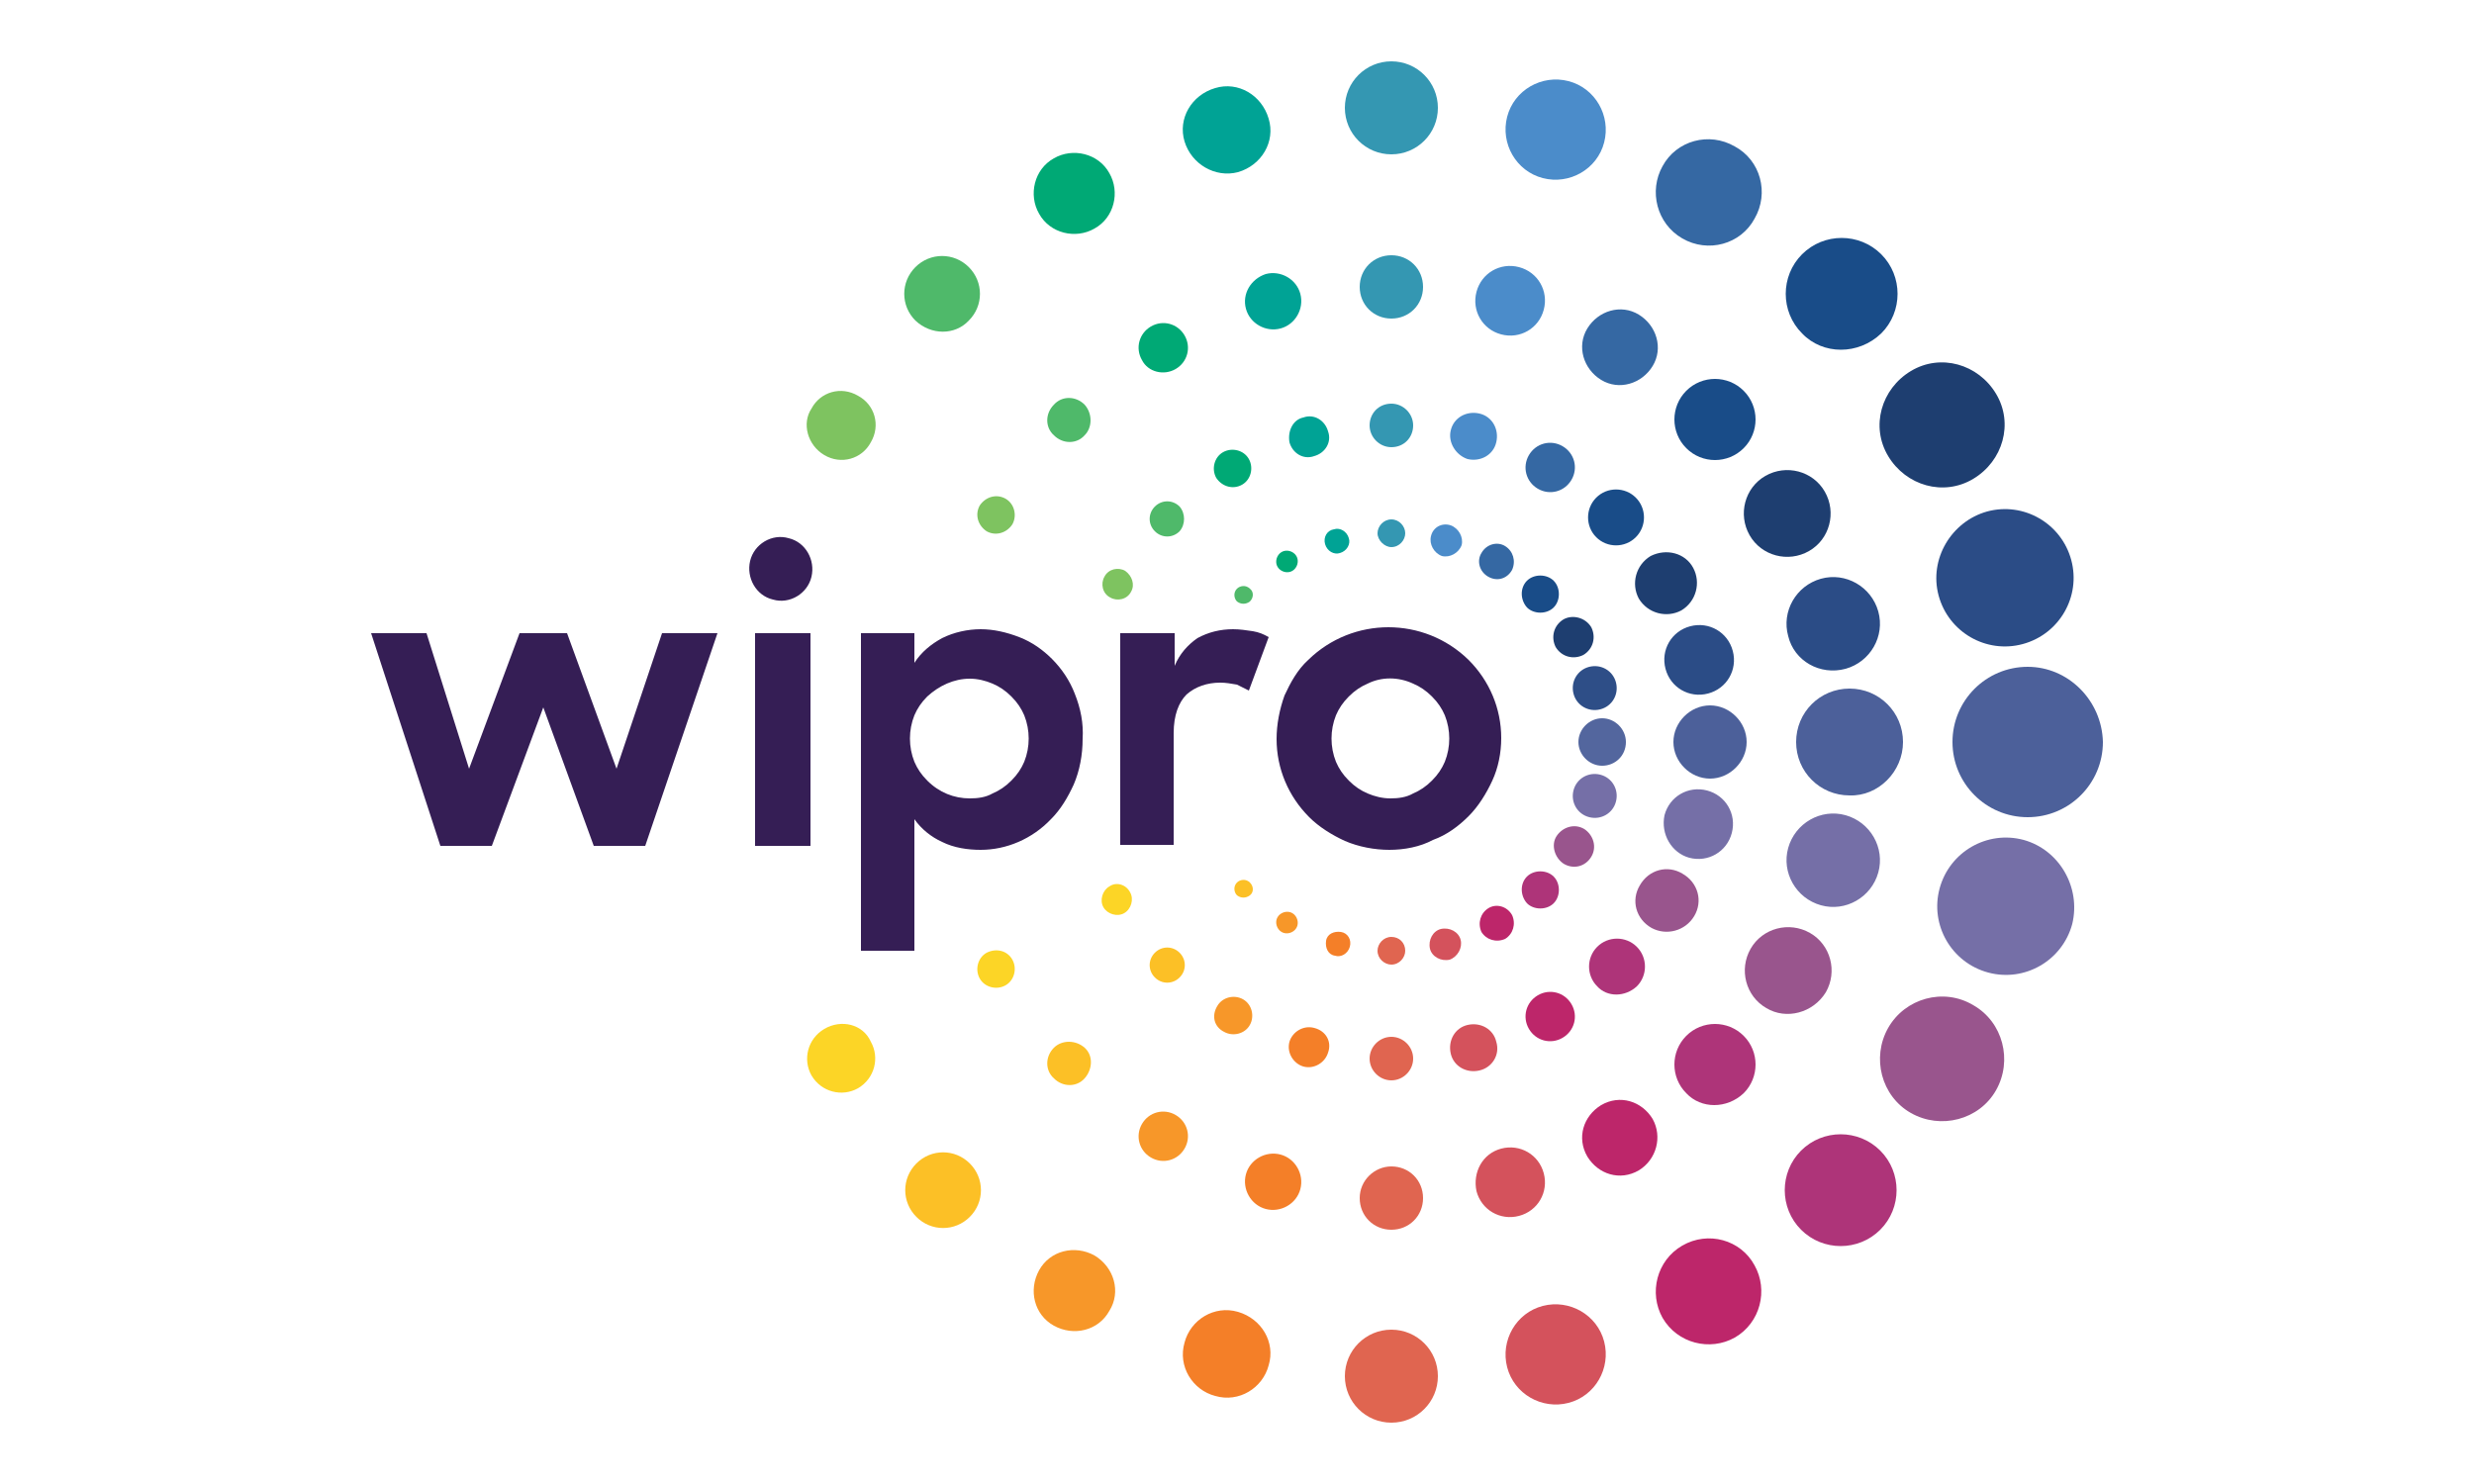 <?xml version="1.0" encoding="utf-8"?>
<!-- Generator: Adobe Illustrator 25.4.8, SVG Export Plug-In . SVG Version: 6.00 Build 0)  -->
<svg version="1.1" id="Layer_1" xmlns="http://www.w3.org/2000/svg" xmlns:xlink="http://www.w3.org/1999/xlink" x="0px" y="0px"
	 viewBox="0 0 250 150" style="enable-background:new 0 0 250 150;" xml:space="preserve">
<style type="text/css">
	.st0{fill:none;}
	.st1{fill:#2B4C86;}
	.st2{fill:#2E4E87;}
	.st3{fill:#1E3E70;}
	.st4{fill:#194C88;}
	.st5{fill:#3568A3;}
	.st6{fill:#4B8CCA;}
	.st7{fill:#3497B2;}
	.st8{fill:#00A395;}
	.st9{fill:#00A975;}
	.st10{fill:#4FB96A;}
	.st11{fill:#7EC360;}
	.st12{fill:#4C609A;}
	.st13{fill:#53669E;}
	.st14{fill:#756FA7;}
	.st15{fill:#99558D;}
	.st16{fill:#AE3479;}
	.st17{fill:#BD266A;}
	.st18{fill:#D4525C;}
	.st19{fill:#E06550;}
	.st20{fill:#F47F28;}
	.st21{fill:#F79729;}
	.st22{fill:#FCC026;}
	.st23{fill:#FCD526;}
	.st24{fill:#351E55;}
	.st25{fill:#A100FF;}
	.st26{fill:#FF9900;}
	.st27{fill:#221F1F;}
	.st28{fill:url(#SVGID_1_);}
	.st29{fill:#EC008C;}
	.st30{fill:#302E45;}
	.st31{fill:#00A8E0;}
	.st32{fill-rule:evenodd;clip-rule:evenodd;}
	.st33{fill-rule:evenodd;clip-rule:evenodd;fill:#1879BF;}
	.st34{fill:#003662;}
	.st35{fill:#2C6CBE;}
	.st36{fill:url(#path3739_00000022528620430888220980000002969782399914525871_);}
	.st37{fill:url(#path3763_00000128450260387361905160000003859865206935342266_);}
	.st38{fill:url(#path3783_00000109707794004667728590000017872232418163245702_);}
	.st39{fill:url(#path3805_00000097477589591940444630000014255154670970617731_);}
	.st40{fill:url(#path3827_00000001650121035115304260000011098275431051838899_);}
	.st41{fill-rule:evenodd;clip-rule:evenodd;fill:#367CA8;}
	.st42{fill:#231F20;}
	.st43{fill:#99D538;}
	.st44{fill:#239DE0;}
	.st45{fill:#1563A9;}
	.st46{fill:#737373;}
	.st47{fill:#F25022;}
	.st48{fill:#7FBA00;}
	.st49{fill:#00A4EF;}
	.st50{fill:#FFB900;}
	.st51{fill:#253B80;}
	.st52{fill:#179BD7;}
	.st53{fill:#222D65;}
	.st54{fill:#B2B4B7;}
	.st55{fill:#04A7E9;}
	.st56{fill:#F1A61E;}
	.st57{fill:#E77928;}
	.st58{fill:#EFB427;}
	.st59{fill:#C36E2D;}
	.st60{fill:#F9A32C;}
	.st61{fill:#F8A228;}
	.st62{fill:#F3A523;}
	.st63{fill:#EC7A30;}
	.st64{fill:#AB3063;}
	.st65{fill:#D33E34;}
	.st66{fill:#FBA318;}
	.st67{fill:#E47C25;}
	.st68{fill:#EAB820;}
	.st69{fill:#C16A33;}
	.st70{fill:#E5A538;}
	.st71{fill:#F9A720;}
	.st72{fill:#F8A31D;}
	.st73{fill:#EC7822;}
	.st74{fill:#F1B425;}
	.st75{fill:#CB6C31;}
	.st76{fill:#B5B5B8;}
	.st77{fill-rule:evenodd;clip-rule:evenodd;fill:#293E40;}
	.st78{fill-rule:evenodd;clip-rule:evenodd;fill:#81B5A1;}
	.st79{fill:#6A6667;}
</style>
<rect class="st0" width="250" height="150"/>
<g>
	<path id="path999_00000088819627009520023800000006217220228731937414_" class="st1" d="M195.9,60.2c1,3.7,4.8,5.9,8.5,4.9
		c3.7-1,5.9-4.8,4.9-8.5c-1-3.7-4.8-5.9-8.5-4.9C197.2,52.7,194.9,56.5,195.9,60.2z"/>
	<path id="path1001_00000144302545802438301220000005113364852078797717_" class="st1" d="M186.5,67.6c2.5-0.7,4-3.3,3.3-5.8
		c-0.7-2.5-3.3-4-5.8-3.3c-2.5,0.7-4,3.3-3.3,5.8C181.3,66.8,183.9,68.3,186.5,67.6z"/>
	<path id="path1003_00000078750770463920548850000014583136308604775814_" class="st1" d="M172.6,70.1c1.9-0.5,3-2.4,2.5-4.3
		c-0.5-1.9-2.4-3-4.3-2.5c-1.9,0.5-3,2.4-2.5,4.3C168.8,69.5,170.7,70.6,172.6,70.1z"/>
	<path id="path1005_00000083777732361668447060000004715237258493591480_" class="st2" d="M161.7,71.7c1.2-0.3,1.9-1.5,1.6-2.7
		c-0.3-1.2-1.5-1.9-2.7-1.6c-1.2,0.3-1.9,1.5-1.6,2.7C159.3,71.3,160.5,72,161.7,71.7z"/>
	<path id="path1007_00000013901098917108270730000011993982011639018120_" class="st3" d="M190.8,46.1c1.8,3,5.6,4.1,8.6,2.3
		c3-1.8,4.1-5.6,2.3-8.6c-1.8-3-5.6-4.1-8.6-2.3S189,43.1,190.8,46.1z"/>
	<path id="path1009_00000032612518226849786460000010467893380203164813_" class="st3" d="M176.8,54.1c1.2,2.1,3.9,2.8,6,1.6
		c2.1-1.2,2.8-3.9,1.6-6s-3.9-2.8-6-1.6C176.3,49.3,175.6,52,176.8,54.1z"/>
	<path id="path1011_00000015334761974946087310000006189014913592585917_" class="st3" d="M166.8,56.2c-1.5,0.9-2,2.8-1.2,4.3
		c0.9,1.5,2.8,2,4.3,1.2c1.5-0.9,2-2.8,1.2-4.3C170.3,55.9,168.4,55.4,166.8,56.2z"/>
	<path id="path1013_00000155838031218967021630000015717785965711769277_" class="st3" d="M158,62.6c-1,0.6-1.3,1.8-0.8,2.8
		c0.6,1,1.8,1.3,2.8,0.8c1-0.6,1.3-1.8,0.8-2.8C160.2,62.4,158.9,62.1,158,62.6z"/>
	<path id="path1015_00000040560221093315904140000007099069374698811563_" class="st4" d="M190.1,33.7c2.2-2.2,2.2-5.8,0-8
		s-5.8-2.2-8,0c-2.2,2.2-2.2,5.8,0,8C184.2,35.9,187.8,35.9,190.1,33.7z"/>
	<path id="path1017_00000028300374424933897500000008760219037869838224_" class="st4" d="M176.2,39.5c-1.6-1.6-4.2-1.6-5.8,0
		c-1.6,1.6-1.6,4.2,0,5.8c1.6,1.6,4.2,1.6,5.8,0C177.8,43.7,177.8,41.1,176.2,39.5z"/>
	<path id="path1019_00000173146686115801843010000003016098900932142524_" class="st4" d="M161.3,50.3c-1.1,1.1-1.1,2.9,0,4
		s2.9,1.1,4,0c1.1-1.1,1.1-2.9,0-4C164.2,49.2,162.4,49.2,161.3,50.3z"/>
	<path id="path1021_00000076591699295722994180000015285823898304986550_" class="st4" d="M154.3,61.4c0.7,0.7,2,0.7,2.7,0
		c0.7-0.7,0.7-2,0-2.7c-0.7-0.7-2-0.7-2.7,0C153.6,59.4,153.6,60.6,154.3,61.4L154.3,61.4z"/>
	<path id="path1023_00000036955475067637974240000000485489532610958720_" class="st5" d="M170,24.1c2.6,1.5,5.9,0.6,7.3-2
		c1.5-2.6,0.6-5.9-2-7.3c-2.6-1.5-5.9-0.6-7.3,2C166.6,19.3,167.4,22.6,170,24.1C170,24.1,170,24.1,170,24.1z"/>
	<path id="path1025_00000170981226502579011790000015423176465174231189_" class="st5" d="M160.4,33.2c-1.1,1.8-0.4,4.1,1.4,5.2
		s4.1,0.4,5.2-1.4c1.1-1.8,0.4-4.1-1.4-5.2C163.8,30.7,161.5,31.4,160.4,33.2z"/>
	<path id="path1027_00000021097611267891211510000016557468828316198580_" class="st5" d="M157.9,45.1c-1.2-0.7-2.7-0.3-3.4,0.9
		c-0.7,1.2-0.3,2.7,0.9,3.4c1.2,0.7,2.7,0.3,3.4-0.9C159.5,47.3,159.1,45.8,157.9,45.1z"/>
	<path id="path1029_00000168822446003063669870000014389521147759604923_" class="st5" d="M152.1,55.2c-0.8-0.5-1.9-0.2-2.4,0.7
		c-0.5,0.8-0.2,1.9,0.7,2.4s1.9,0.2,2.4-0.7C153.2,56.7,152.9,55.7,152.1,55.2z"/>
	<path id="path1031_00000155846508404217450770000005441865673414193331_" class="st6" d="M155.9,18c2.7,0.7,5.5-0.9,6.2-3.6
		c0.7-2.7-0.9-5.5-3.6-6.2c-2.7-0.7-5.5,0.9-6.2,3.6C151.6,14.5,153.2,17.3,155.9,18L155.9,18z"/>
	<path id="path1033_00000160151971616293155550000005012153514151863466_" class="st6" d="M151.7,33.8c1.9,0.5,3.8-0.6,4.3-2.5
		c0.5-1.9-0.6-3.8-2.5-4.3c-1.9-0.5-3.8,0.6-4.3,2.5C148.7,31.4,149.8,33.3,151.7,33.8z"/>
	<path id="path1035_00000107580136898012702190000003196355095034484371_" class="st6" d="M148.3,46.4c1.3,0.3,2.6-0.4,2.9-1.7
		c0.3-1.3-0.4-2.6-1.7-2.9c-1.3-0.3-2.6,0.4-2.9,1.7C146.3,44.7,147.1,46,148.3,46.4z"/>
	<path id="path1037_00000181795386326794638430000004646174225560537230_" class="st6" d="M144.6,54.2c-0.2,0.8,0.3,1.7,1.1,2
		c0.8,0.2,1.7-0.3,2-1.1c0.2-0.8-0.3-1.7-1.1-2C145.7,52.8,144.8,53.3,144.6,54.2z"/>
	<path id="path1039_00000136407206628223147010000001057975751144417929_" class="st7" d="M140.6,15.6c2.6,0,4.7-2.1,4.7-4.7
		s-2.1-4.7-4.7-4.7c-2.6,0-4.7,2.1-4.7,4.7C135.9,13.5,138,15.6,140.6,15.6z"/>
	<path id="path1041_00000093141717699608268840000005764334991665148047_" class="st7" d="M140.6,25.8c-1.8,0-3.2,1.4-3.2,3.2
		c0,1.8,1.4,3.2,3.2,3.2c1.8,0,3.2-1.4,3.2-3.2C143.8,27.2,142.4,25.8,140.6,25.8z"/>
	<path id="path1043_00000069367720366529319720000016378824691208707509_" class="st7" d="M142.8,43c0-1.2-1-2.2-2.2-2.2
		c-1.3,0-2.2,1-2.2,2.2s1,2.2,2.2,2.2C141.9,45.2,142.8,44.2,142.8,43z"/>
	<path id="path1045_00000028312397365116460760000014929763793121816964_" class="st7" d="M140.6,52.5c-0.8,0-1.4,0.7-1.4,1.4
		s0.7,1.4,1.4,1.4c0.8,0,1.4-0.7,1.4-1.4S141.4,52.5,140.6,52.5z"/>
	<path id="path1047_00000158025215939288827660000014064340179851985063_" class="st8" d="M125.1,17.4c2.4-0.7,3.8-3.1,3.1-5.4
		c-0.7-2.4-3.1-3.8-5.4-3.1c-2.4,0.7-3.8,3.1-3.1,5.4C120.4,16.6,122.8,18,125.1,17.4z"/>
	<path id="path1049_00000062876428596358422380000010940346643423145132_" class="st8" d="M125.9,31.2c0.4,1.5,2,2.4,3.5,2
		c1.5-0.4,2.4-2,2-3.5c-0.4-1.5-2-2.4-3.5-2C126.4,28.2,125.5,29.7,125.9,31.2z"/>
	<path id="path1051_00000017493325899037712970000003627594560500835496_" class="st8" d="M130.3,44.7c0.3,1.1,1.4,1.8,2.5,1.4
		c1.1-0.3,1.8-1.4,1.4-2.5c-0.3-1.1-1.4-1.8-2.5-1.4C130.7,42.4,130.1,43.5,130.3,44.7L130.3,44.7z"/>
	<path id="path1053_00000101792888180812457420000006273821331772934550_" class="st8" d="M133.9,55c0.2,0.7,0.9,1.1,1.5,0.9
		c0.7-0.2,1.1-0.9,0.9-1.5c-0.2-0.7-0.9-1.1-1.5-0.9C134.1,53.6,133.7,54.3,133.9,55z"/>
	<path id="path1055_00000074410793377700318510000016503035231069676219_" class="st9" d="M110.6,23.1c2-1.1,2.6-3.7,1.5-5.6
		c-1.1-2-3.7-2.6-5.6-1.5c-2,1.1-2.6,3.7-1.5,5.6C106.1,23.6,108.7,24.2,110.6,23.1z"/>
	<path id="path1057_00000176013069333986269910000002345780612860351409_" class="st9" d="M118.8,37.3c1.2-0.7,1.6-2.2,0.9-3.4
		c-0.7-1.2-2.2-1.6-3.4-0.9c-1.2,0.7-1.6,2.2-0.9,3.4C116,37.6,117.6,38,118.8,37.3z"/>
	<path id="path1059_00000073701481563560660060000001045802849423946395_" class="st9" d="M125.5,49c0.9-0.5,1.2-1.7,0.7-2.6
		c-0.5-0.9-1.7-1.2-2.6-0.7c-0.9,0.5-1.2,1.7-0.7,2.6C123.5,49.2,124.6,49.5,125.5,49z"/>
	<path id="path1061_00000163770073270678770880000014943156008892822185_" class="st9" d="M131,56.2c-0.3-0.5-1-0.7-1.5-0.4
		c-0.5,0.3-0.7,1-0.4,1.5c0.3,0.5,1,0.7,1.5,0.4C131.1,57.4,131.3,56.7,131,56.2z"/>
	<path id="path1063_00000107566013430420339290000005846973946097395646_" class="st10" d="M97.9,32.4c1.5-1.5,1.5-3.9,0-5.4
		c-1.5-1.5-3.9-1.5-5.4,0c-1.5,1.5-1.5,3.9,0,5.4C94.1,33.9,96.5,33.9,97.9,32.4z"/>
	<path id="path1065_00000012450632964068465830000010155712694639022991_" class="st10" d="M109.6,40.9c-0.9-0.9-2.3-0.9-3.1,0
		c-0.9,0.9-0.9,2.3,0,3.1c0.9,0.9,2.3,0.9,3.1,0C110.4,43.2,110.4,41.8,109.6,40.9z"/>
	<path id="path1067_00000148645894985187283350000003289391222192157335_" class="st10" d="M119.2,51.2c-0.7-0.7-1.8-0.7-2.5,0
		c-0.7,0.7-0.7,1.8,0,2.5c0.7,0.7,1.8,0.7,2.5,0C119.8,53,119.8,51.9,119.2,51.2z"/>
	<path id="path1069_00000158749198642164985890000004008939224758966718_" class="st10" d="M126.3,59.5c-0.4-0.4-1-0.3-1.3,0
		c-0.4,0.4-0.3,1,0,1.3c0.4,0.3,0.9,0.3,1.3,0C126.7,60.4,126.7,59.8,126.3,59.5z"/>
	<path id="path1071_00000083810493030364751670000016397320206469200538_" class="st11" d="M83.3,46c1.7,1,3.8,0.4,4.7-1.3
		c1-1.7,0.4-3.8-1.3-4.7c-1.7-1-3.8-0.4-4.7,1.3C81,42.8,81.6,45,83.3,46z"/>
	<path id="path1073_00000125594142520674431210000007613944357703625348_" class="st11" d="M101.6,50.4c-0.9-0.5-2-0.2-2.6,0.7
		c-0.5,0.9-0.2,2,0.7,2.6c0.9,0.5,2,0.2,2.6-0.7C102.8,52.1,102.5,50.9,101.6,50.4z"/>
	<path id="path1075_00000102504071818494606480000002434988047443266729_" class="st11" d="M113.7,57.7c-0.7-0.4-1.7-0.2-2.1,0.6
		c-0.4,0.7-0.2,1.7,0.6,2.1c0.7,0.4,1.7,0.2,2.1-0.6C114.7,59.1,114.4,58.2,113.7,57.7z"/>
	<path id="path1077_00000018202500317136198460000018278997036317130639_" class="st12" d="M204.9,67.4c-4.2,0-7.6,3.4-7.6,7.6
		c0,4.2,3.4,7.6,7.6,7.6c4.2,0,7.6-3.4,7.6-7.6C212.4,70.8,209,67.4,204.9,67.4L204.9,67.4z"/>
	<path id="path1079_00000129903612479236336930000013535464626839693497_" class="st12" d="M192.3,75c0-3-2.4-5.4-5.4-5.4
		s-5.4,2.4-5.4,5.4s2.4,5.4,5.4,5.4C189.8,80.5,192.3,78,192.3,75z"/>
	<path id="path1081_00000046315366411684023350000001001535377221687722_" class="st12" d="M172.8,71.3c-2,0-3.7,1.7-3.7,3.7
		s1.7,3.7,3.7,3.7c2,0,3.7-1.7,3.7-3.7S174.8,71.3,172.8,71.3z"/>
	<path id="path1083_00000013170706055867158680000015752342462149216898_" class="st13" d="M164.3,75c0-1.3-1.1-2.4-2.4-2.4
		c-1.3,0-2.4,1.1-2.4,2.4s1.1,2.4,2.4,2.4C163.2,77.4,164.3,76.4,164.3,75z"/>
	<path id="path1085_00000124147074472761769990000016007476045315728789_" class="st14" d="M204.5,84.9c-3.7-1-7.5,1.2-8.5,4.9
		c-1,3.7,1.2,7.5,4.9,8.5c3.7,1,7.5-1.2,8.5-4.9v0C210.3,89.7,208.1,85.9,204.5,84.9L204.5,84.9z"/>
	<path id="path1087_00000173883171318095017440000014169969350043642549_" class="st14" d="M184,91.5c2.5,0.7,5.1-0.8,5.8-3.3
		c0.7-2.5-0.8-5.1-3.3-5.8s-5.1,0.8-5.8,3.3S181.5,90.8,184,91.5z"/>
	<path id="path1089_00000066496341075388119060000002888392867328708755_" class="st14" d="M170.7,86.7c1.9,0.5,3.8-0.6,4.3-2.5
		c0.5-1.9-0.6-3.8-2.5-4.3s-3.8,0.6-4.3,2.5C167.8,84.3,168.9,86.2,170.7,86.7z"/>
	<path id="path1091_00000086676073302692037500000002715845540869347769_" class="st14" d="M160.6,82.6c1.2,0.3,2.4-0.4,2.7-1.6
		c0.3-1.2-0.4-2.4-1.6-2.7c-1.2-0.3-2.4,0.4-2.7,1.6C158.7,81.1,159.4,82.3,160.6,82.6L160.6,82.6z"/>
	<path id="path1093_00000109020730951518665490000013939732607543558285_" class="st15" d="M199.4,101.6c-3-1.8-6.9-0.7-8.6,2.3
		s-0.7,6.9,2.3,8.6s6.9,0.7,8.6-2.3C203.4,107.2,202.4,103.3,199.4,101.6z"/>
	<path id="path1095_00000103231543783254497170000017994778032657891482_" class="st15" d="M184.5,100.3c1.2-2.1,0.5-4.8-1.6-6
		c-2.1-1.2-4.8-0.5-6,1.6s-0.5,4.8,1.6,6C180.5,103.1,183.2,102.4,184.5,100.3z"/>
	<path id="path1097_00000122717400702800915090000000327819927053019790_" class="st15" d="M171.2,92.6c0.9-1.5,0.4-3.4-1.2-4.3
		c-1.5-0.9-3.4-0.4-4.3,1.2c-0.9,1.5-0.4,3.4,1.2,4.3C168.4,94.6,170.3,94.1,171.2,92.6z"/>
	<path id="path1099_00000165192827045394056300000001428910088154851236_" class="st15" d="M160.8,86.6c0.6-1,0.2-2.2-0.7-2.8
		c-1-0.6-2.2-0.2-2.8,0.7s-0.2,2.2,0.7,2.8h0C159,87.9,160.2,87.6,160.8,86.6z"/>
	<path id="path1101_00000079446622430052541740000000881898724574000814_" class="st16" d="M182,116.3c-2.2,2.2-2.2,5.8,0,8
		c2.2,2.2,5.8,2.2,8,0c2.2-2.2,2.2-5.8,0-8C187.8,114.1,184.2,114.1,182,116.3z"/>
	<path id="path1103_00000165921726508539426410000018298791831263516314_" class="st16" d="M176.2,110.5c1.6-1.6,1.6-4.2,0-5.8
		c-1.6-1.6-4.2-1.6-5.8,0c-1.6,1.6-1.6,4.2,0,5.8C171.9,112.1,174.5,112.1,176.2,110.5z"/>
	<path id="path1105_00000183241063839019820340000001438964863625456279_" class="st16" d="M165.4,99.7c1.1-1.1,1.1-2.9,0-4
		c-1.1-1.1-2.9-1.1-4,0c-1.1,1.1-1.1,2.9,0,4C162.4,100.8,164.2,100.8,165.4,99.7L165.4,99.7z"/>
	<path id="path1107_00000019638843737088859460000014437193672577210003_" class="st16" d="M154.3,91.3c0.7,0.7,2,0.7,2.7,0
		c0.7-0.7,0.7-2,0-2.7c-0.7-0.7-2-0.7-2.7,0C153.6,89.3,153.6,90.5,154.3,91.3L154.3,91.3z"/>
	<path id="path1109_00000158021764416525017410000002808169718667696572_" class="st17" d="M170,125.9c-2.6,1.5-3.4,4.8-2,7.3
		c1.5,2.6,4.8,3.4,7.3,2c2.6-1.5,3.4-4.8,2-7.3C175.9,125.3,172.6,124.4,170,125.9z"/>
	<path id="path1111_00000068641296123348274440000004247469879710207131_" class="st17" d="M167,113.1c-1.1-1.8-3.3-2.5-5.2-1.4
		c-1.8,1.1-2.5,3.3-1.4,5.2c1.1,1.8,3.3,2.5,5.2,1.4C167.4,117.2,168,114.9,167,113.1z"/>
	<path id="path1113_00000118372422890861627730000000654357725951340181_" class="st17" d="M157.9,104.9c1.2-0.7,1.6-2.2,0.9-3.4
		c-0.7-1.2-2.2-1.6-3.4-0.9c-1.2,0.7-1.6,2.2-0.9,3.4C155.2,105.2,156.7,105.6,157.9,104.9z"/>
	<path id="path1115_00000063627070782243423440000011886766358046830496_" class="st17" d="M150.4,91.8c-0.8,0.5-1.1,1.5-0.7,2.4
		c0.5,0.8,1.5,1.1,2.4,0.7c0.8-0.5,1.1-1.5,0.7-2.4C152.3,91.6,151.2,91.3,150.4,91.8z"/>
	<path id="path1117_00000048498124086201918870000008362775268468140432_" class="st18" d="M155.9,132c-2.7,0.7-4.3,3.5-3.6,6.2
		c0.7,2.7,3.5,4.3,6.2,3.6c2.7-0.7,4.3-3.5,3.6-6.2C161.4,132.9,158.6,131.3,155.9,132L155.9,132z"/>
	<path id="path1119_00000156572566523429956080000014305082432443033260_" class="st18" d="M153.5,122.9c1.9-0.5,3-2.4,2.5-4.3
		c-0.5-1.9-2.4-3-4.3-2.5c-1.9,0.5-2.9,2.4-2.5,4.3C149.7,122.3,151.6,123.4,153.5,122.9L153.5,122.9z"/>
	<path id="path1121_00000070797922220520223580000014252624679401262720_" class="st18" d="M151.2,105.3c-0.3-1.3-1.6-2-2.9-1.7
		c-1.3,0.3-2,1.6-1.7,2.9c0.3,1.3,1.6,2,2.9,1.7C150.8,107.9,151.6,106.6,151.2,105.3L151.2,105.3z"/>
	<path id="path1123_00000127012812841964666930000005873924050515411893_" class="st18" d="M147.6,95c-0.2-0.8-1.1-1.3-2-1.1
		c-0.8,0.2-1.3,1.1-1.1,2c0.2,0.8,1.1,1.3,2,1.1C147.3,96.7,147.8,95.8,147.6,95z"/>
	<path id="path1125_00000145772229833895977360000007199494141284439722_" class="st19" d="M140.6,134.4c-2.6,0-4.7,2.1-4.7,4.7
		s2.1,4.7,4.7,4.7c2.6,0,4.7-2.1,4.7-4.7C145.3,136.5,143.2,134.4,140.6,134.4z"/>
	<path id="path1127_00000078037181979804130010000006871072016976808848_" class="st19" d="M137.4,121.1c0,1.8,1.4,3.2,3.2,3.2
		c1.8,0,3.2-1.4,3.2-3.2s-1.4-3.2-3.2-3.2C138.9,117.9,137.4,119.3,137.4,121.1z"/>
	<path id="path1129_00000062193772040165707400000013775764843940199320_" class="st19" d="M140.6,109.2c1.2,0,2.2-1,2.2-2.2
		s-1-2.2-2.2-2.2c-1.2,0-2.2,1-2.2,2.2C138.4,108.2,139.4,109.2,140.6,109.2L140.6,109.2z"/>
	<path id="path1131_00000100345208858083923710000007522679370145484211_" class="st19" d="M140.6,94.7c-0.8,0-1.4,0.7-1.4,1.4
		c0,0.8,0.7,1.4,1.4,1.4c0.8,0,1.4-0.7,1.4-1.4C142,95.3,141.4,94.7,140.6,94.7z"/>
	<path id="path1133_00000154383771003715935850000009611638074277499795_" class="st20" d="M125.1,132.6c-2.4-0.7-4.8,0.8-5.4,3.1
		c-0.7,2.4,0.8,4.8,3.1,5.4c2.4,0.7,4.8-0.8,5.4-3.1C128.9,135.7,127.5,133.3,125.1,132.6z"/>
	<path id="path1135_00000111884145544323352940000006067028320770702508_" class="st20" d="M129.4,116.7c-1.5-0.4-3.1,0.5-3.5,2
		c-0.4,1.5,0.5,3.1,2,3.5c1.5,0.4,3.1-0.5,3.5-2C131.8,118.7,130.9,117.1,129.4,116.7z"/>
	<path id="path1137_00000005985922159788919610000015784743156574522769_" class="st20" d="M132.8,103.9c-1.1-0.3-2.2,0.4-2.5,1.4
		c-0.3,1.1,0.4,2.2,1.4,2.5c1.1,0.3,2.2-0.4,2.5-1.4C134.6,105.3,134,104.2,132.8,103.9z"/>
	<path id="path1139_00000088100909824952645110000014432358017536269242_" class="st20" d="M136.4,95.7c0.2-0.7-0.2-1.4-0.9-1.5
		c-0.7-0.1-1.4,0.2-1.5,0.9c-0.1,0.7,0.2,1.4,0.9,1.5C135.5,96.8,136.2,96.4,136.4,95.7z"/>
	<path id="path1141_00000088840946890848405750000004560261452105183144_" class="st21" d="M110.6,126.9c-2-1.1-4.5-0.5-5.6,1.5
		c-1.1,2-0.5,4.5,1.5,5.6c2,1.1,4.5,0.5,5.6-1.5C113.3,130.6,112.6,128.1,110.6,126.9z"/>
	<path id="path1143_00000153665549401210153300000001786972350417825431_" class="st21" d="M118.8,112.7c-1.2-0.7-2.7-0.3-3.4,0.9
		c-0.7,1.2-0.3,2.7,0.9,3.4c1.2,0.7,2.7,0.3,3.4-0.9C120.4,114.9,120,113.4,118.8,112.7z"/>
	<path id="path1145_00000068673370334382595010000011390402874805032100_" class="st21" d="M123.7,104.3c0.9,0.5,2.1,0.2,2.6-0.7
		s0.2-2.1-0.7-2.6s-2.1-0.2-2.6,0.7C122.4,102.7,122.7,103.8,123.7,104.3z"/>
	<path id="path1147_00000072253786482785422100000004190823090943664550_" class="st21" d="M130.6,92.3c-0.5-0.3-1.2-0.1-1.5,0.4
		c-0.3,0.5-0.1,1.2,0.4,1.5c0.5,0.3,1.2,0.1,1.5-0.4C131.3,93.3,131.1,92.6,130.6,92.3L130.6,92.3z"/>
	<path id="path1149_00000050629383776082170900000015498737027069329335_" class="st22" d="M92.6,117.6c-1.5,1.5-1.5,3.9,0,5.4
		c1.5,1.5,3.9,1.5,5.4,0c1.5-1.5,1.5-3.9,0-5.4C96.5,116.1,94.1,116.1,92.6,117.6z"/>
	<path id="path1151_00000068664894070971776560000013919450301170370471_" class="st22" d="M106.5,105.9c-0.9,0.9-0.9,2.3,0,3.1
		c0.9,0.9,2.3,0.9,3.1,0s0.9-2.3,0-3.1C108.7,105.1,107.3,105.1,106.5,105.9z"/>
	<path id="path1153_00000033348948633556461710000015941464487155666590_" class="st22" d="M116.7,96.3c-0.7,0.7-0.7,1.8,0,2.5
		c0.7,0.7,1.8,0.7,2.5,0c0.7-0.7,0.7-1.8,0-2.5C118.5,95.6,117.4,95.6,116.7,96.3z"/>
	<path id="path1155_00000104680961183439981790000015516987076417565604_" class="st22" d="M126.3,89.2c-0.4-0.4-1-0.3-1.3,0
		c-0.4,0.4-0.3,1,0,1.3c0.4,0.3,0.9,0.3,1.3,0C126.7,90.2,126.7,89.6,126.3,89.2L126.3,89.2z"/>
	<path id="path1157_00000090976824454763058800000004021887424632578213_" class="st23" d="M83.3,104c-1.7,1-2.2,3.1-1.3,4.7
		c1,1.7,3.1,2.2,4.7,1.3c1.7-1,2.2-3.1,1.3-4.7C87.2,103.5,85,103,83.3,104z"/>
	<path id="path1159_00000053529105292063289850000018209688002080343227_" class="st23" d="M99.7,96.3c-0.9,0.5-1.2,1.7-0.7,2.6
		c0.5,0.9,1.7,1.2,2.6,0.7c0.9-0.5,1.2-1.7,0.7-2.6C101.8,96.1,100.7,95.8,99.7,96.3z"/>
	<path id="path1161_00000165205922299790029760000016894842779360468411_" class="st23" d="M112.1,89.6c-0.7,0.4-1,1.4-0.6,2.1
		c0.4,0.7,1.4,1,2.1,0.6c0.7-0.4,1-1.4,0.6-2.1C113.8,89.4,112.8,89.1,112.1,89.6z"/>
	<path id="path1163_00000059991411325148247880000009388193503558460585_" class="st24" d="M76.3,64h5.6v21.5h-5.6V64z M79.7,54.4
		c-1.7-0.5-3.5,0.6-3.9,2.3s0.6,3.5,2.3,3.9c1.7,0.5,3.5-0.6,3.9-2.3S81.4,54.8,79.7,54.4z M99.1,85.9c-1.3,0-2.7-0.2-3.9-0.8
		c-1.1-0.5-2.1-1.3-2.8-2.3v13.3h-5.4V64h5.4v3c0.7-1.1,1.7-1.9,2.8-2.5c1.2-0.6,2.6-0.9,3.9-0.9c1.3,0,2.6,0.3,3.9,0.8
		c1.3,0.5,2.4,1.3,3.3,2.2c1,1,1.8,2.2,2.3,3.5c0.6,1.5,0.9,3,0.8,4.6c0,1.6-0.3,3.2-0.9,4.6c-0.6,1.3-1.3,2.5-2.3,3.5
		C104.3,84.8,101.7,85.9,99.1,85.9z M98,80.7c0.8,0,1.6-0.1,2.3-0.5c0.7-0.3,1.3-0.7,1.9-1.3c0.6-0.6,1-1.2,1.3-1.9
		c0.6-1.5,0.6-3.2,0-4.7c-0.3-0.7-0.7-1.3-1.3-1.9c-0.6-0.6-1.2-1-1.9-1.3c-0.7-0.3-1.5-0.5-2.3-0.5c-1.6,0-3.1,0.7-4.3,1.8
		c-0.6,0.6-1,1.2-1.3,1.9c-0.6,1.5-0.6,3.2,0,4.7c0.3,0.7,0.7,1.3,1.3,1.9C94.9,80.1,96.4,80.7,98,80.7z M113.3,64h5.4v3.3
		c0.5-1.2,1.3-2.1,2.3-2.8c1.1-0.6,2.3-0.9,3.6-0.9c0.7,0,1.3,0.1,2,0.2c0.6,0.1,1.1,0.3,1.6,0.6l-2,5.4c-0.4-0.2-0.8-0.4-1.2-0.6
		c-0.6-0.1-1.1-0.2-1.7-0.2c-1.3,0-2.5,0.4-3.4,1.2c-0.8,0.8-1.3,2.1-1.3,3.9v11.3h-5.4V64z M140.4,85.9c-1.5,0-3.1-0.3-4.5-0.9
		c-1.3-0.6-2.6-1.4-3.6-2.4c-2.1-2.1-3.3-4.9-3.3-7.9c0-1.5,0.3-3,0.8-4.4c0.6-1.3,1.3-2.6,2.4-3.6c4.5-4.4,11.7-4.4,16.2,0
		c2.1,2.1,3.3,4.9,3.3,7.9c0,1.5-0.3,3-0.9,4.3c-0.6,1.3-1.4,2.6-2.4,3.6c-1,1-2.2,1.9-3.6,2.4C143.5,85.6,141.9,85.9,140.4,85.9
		L140.4,85.9z M140.5,80.7c0.8,0,1.6-0.1,2.3-0.5c0.7-0.3,1.3-0.7,1.9-1.3c0.6-0.6,1-1.2,1.3-1.9c0.6-1.5,0.6-3.2,0-4.7
		c-0.3-0.7-0.7-1.3-1.3-1.9c-0.6-0.6-1.2-1-1.9-1.3c-1.5-0.7-3.2-0.7-4.6,0c-0.7,0.3-1.3,0.7-1.9,1.3c-0.6,0.6-1,1.2-1.3,1.9
		c-0.6,1.5-0.6,3.2,0,4.7c0.3,0.7,0.7,1.3,1.3,1.9s1.2,1,1.9,1.3C138.9,80.5,139.7,80.7,140.5,80.7z M37.5,64h5.6l4.3,13.7L52.5,64
		h4.8l5,13.7L66.9,64h5.6l-7.3,21.5H60l-5.1-14l-5.2,14h-5.2L37.5,64z"/>
</g>
</svg>
